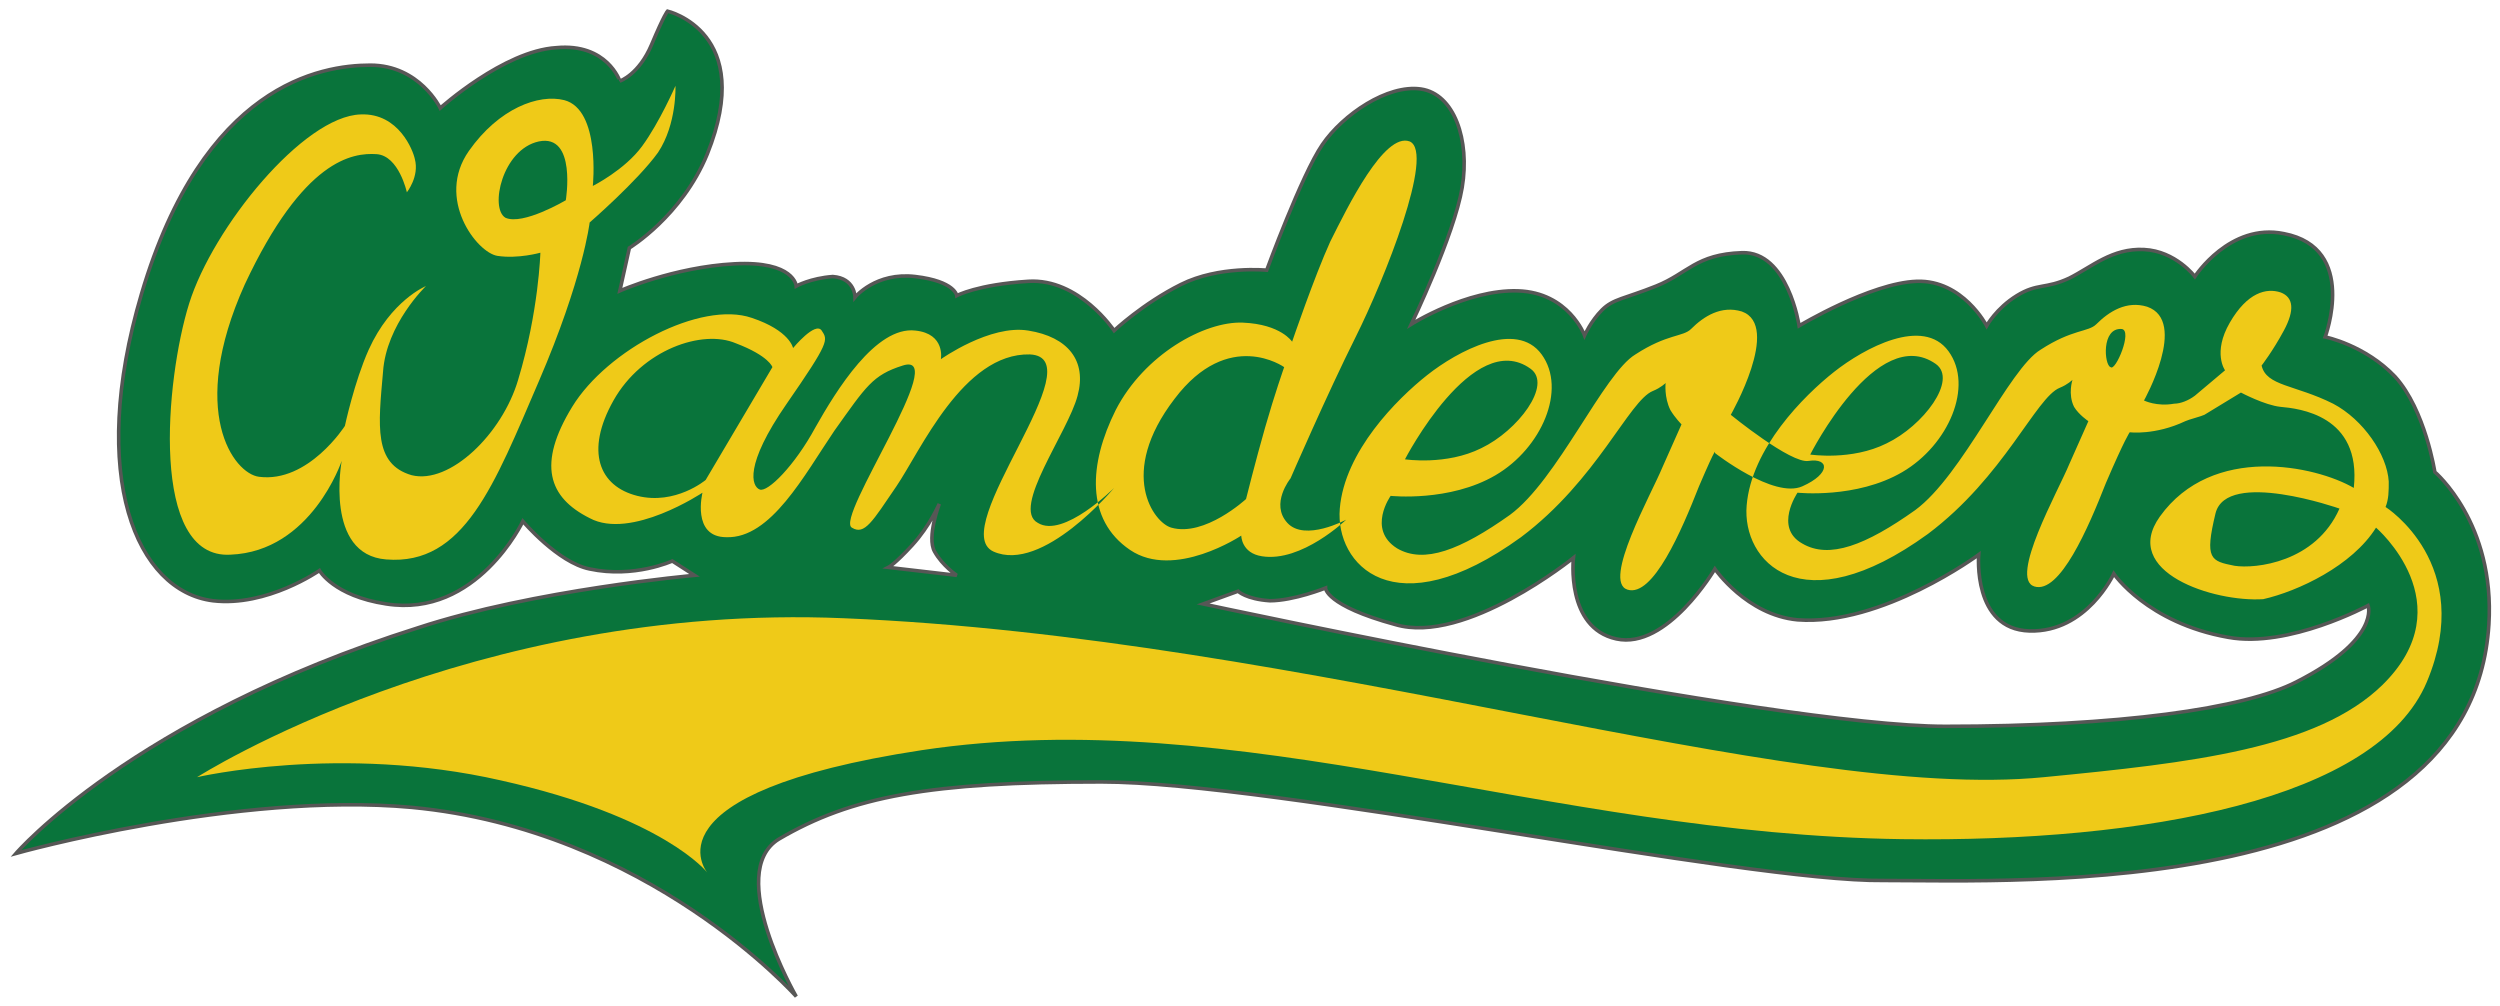 <?xml version="1.0" encoding="utf-8"?>
<!-- Generator: Adobe Illustrator 17.0.0, SVG Export Plug-In . SVG Version: 6.00 Build 0)  -->
<!DOCTYPE svg PUBLIC "-//W3C//DTD SVG 1.1//EN" "http://www.w3.org/Graphics/SVG/1.1/DTD/svg11.dtd">
<svg version="1.1" id="Ebene_1" xmlns="http://www.w3.org/2000/svg" xmlns:xlink="http://www.w3.org/1999/xlink" x="0px" y="0px"
	 width="157.3px" height="63.3px" viewBox="0 0 157.3 63.3" style="enable-background:new 0 0 157.3 63.3;" xml:space="preserve">
<style type="text/css">
	.st0{fill-rule:evenodd;clip-rule:evenodd;fill:#09743B;}
	.st1{fill-rule:evenodd;clip-rule:evenodd;fill:none;stroke:#575756;stroke-width:0.225;stroke-miterlimit:3.864;}
	.st2{fill-rule:evenodd;clip-rule:evenodd;fill:#EFCA18;}
</style>
<g>
	<path class="st0" d="M27.7,6.8c0,0-1.3-2.7-4.4-2.7S12.8,5.3,8.9,18.5c-3.4,11.5-0.3,18.7,4.5,19.3c3.4,0.4,6.7-1.9,6.7-1.9
		s0.9,1.6,4.2,2.1c5.7,0.9,8.6-5.2,8.6-5.2s2.2,2.6,4.2,3c2.8,0.6,5.2-0.5,5.2-0.5l1.4,0.9c0,0-10.1,0.9-17.4,3.3
		C8.3,45.2,1,53.7,1,53.7s13.9-3.9,24.9-2.9c14.9,1.4,24.2,11.9,24.2,11.9s-4.5-7.8-1.1-9.9c4.6-2.7,9.5-3.6,20.3-3.6
		c10.8,0,40.5,6.3,49.2,6.2c8.7,0,37,1.3,38.1-16.1c0.4-6.4-3.4-9.6-3.4-9.6s-0.6-3.9-2.5-6c-1.9-2-4.4-2.5-4.4-2.5s2.1-5.6-2.6-6.5
		c-3.4-0.7-5.6,2.7-5.6,2.7s-1.2-1.6-3.2-1.7c-2-0.1-3.3,1.1-4.7,1.8c-1.5,0.7-2,0.3-3.3,1.1c-1.3,0.8-1.9,1.9-1.9,1.9
		s-1.5-2.9-4.4-2.8c-2.9,0.1-7.4,2.8-7.4,2.8s-0.7-4.7-3.6-4.6c-2.9,0.1-3.4,1.3-5.4,2.1c-2,0.8-2.7,0.8-3.4,1.5
		c-0.7,0.7-1.1,1.6-1.1,1.6s-1-2.7-4.2-2.8c-3.2-0.1-6.7,2.1-6.7,2.1s2.7-5.6,3.2-8.6s-0.5-5.9-2.6-6.2c-2.1-0.3-4.9,1.6-6.2,3.5
		c-1.3,1.9-3.5,7.9-3.5,7.9s-3-0.3-5.4,0.9c-2.4,1.2-4.2,2.9-4.2,2.9s-2.2-3.3-5.4-3.1c-3.2,0.2-4.5,0.9-4.5,0.9s-0.1-0.9-2.6-1.2
		c-2.5-0.3-3.8,1.3-3.8,1.3s0-1.2-1.4-1.3C51,17.5,50.1,18,50.1,18s-0.1-1.6-3.9-1.4c-3.8,0.2-7.2,1.7-7.2,1.7l0.6-2.7
		c0,0,3.3-2,4.9-5.9c3.1-7.7-2.5-9-2.5-9s-0.2,0.2-1,2.1c-0.8,1.9-2,2.3-2,2.3S38.2,2.7,35,3C31.7,3.2,27.7,6.8,27.7,6.8z M75.7,38
		c0,0,35.8,7.7,46.7,7.7c10.9,0,18.8-1.1,22.1-2.8c5.3-2.7,4.5-4.8,4.5-4.8s-5,2.7-8.8,2c-5.1-0.9-7.2-4-7.2-4s-1.7,3.7-5.3,3.6
		c-3.6-0.1-3.2-4.8-3.2-4.8s-6.1,4.5-11.4,4.1c-3.2-0.3-5.2-3.2-5.2-3.2s-3,5.1-6.2,4.4c-3.2-0.7-2.7-5.1-2.7-5.1s-6.8,5.5-11.2,4.2
		c-4.4-1.2-4.4-2.3-4.4-2.3s-2,0.8-3.5,0.8c-1.5-0.1-2-0.6-2-0.6L75.7,38z M60.2,36.2l-4.3-0.5c0,0,0.4-0.2,1.5-1.4
		c1.1-1.2,1.7-2.6,1.7-2.6s-0.8,2.1-0.3,3C59.3,35.6,60.2,36.2,60.2,36.2z"/>
	<path class="st1" d="M27.7,6.8c0,0-1.3-2.7-4.4-2.7S12.8,5.3,8.9,18.5c-3.4,11.5-0.3,18.7,4.5,19.3c3.4,0.4,6.7-1.9,6.7-1.9
		s0.9,1.6,4.2,2.1c5.7,0.9,8.6-5.2,8.6-5.2s2.2,2.6,4.2,3c2.8,0.6,5.2-0.5,5.2-0.5l1.4,0.9c0,0-10.1,0.9-17.4,3.3
		C8.3,45.2,1,53.7,1,53.7s13.9-3.9,24.9-2.9c14.9,1.4,24.2,11.9,24.2,11.9s-4.5-7.8-1.1-9.9c4.6-2.7,9.5-3.6,20.3-3.6
		c10.8,0,40.5,6.3,49.2,6.2c8.7,0,37,1.3,38.1-16.1c0.4-6.4-3.4-9.6-3.4-9.6s-0.6-3.9-2.5-6c-1.9-2-4.4-2.5-4.4-2.5s2.1-5.6-2.6-6.5
		c-3.4-0.7-5.6,2.7-5.6,2.7s-1.2-1.6-3.2-1.7c-2-0.1-3.3,1.1-4.7,1.8c-1.5,0.7-2,0.3-3.3,1.1c-1.3,0.8-1.9,1.9-1.9,1.9
		s-1.5-2.9-4.4-2.8c-2.9,0.1-7.4,2.8-7.4,2.8s-0.7-4.7-3.6-4.6c-2.9,0.1-3.4,1.3-5.4,2.1c-2,0.8-2.7,0.8-3.4,1.5
		c-0.7,0.7-1.1,1.6-1.1,1.6s-1-2.7-4.2-2.8c-3.2-0.1-6.7,2.1-6.7,2.1s2.7-5.6,3.2-8.6s-0.5-5.9-2.6-6.2c-2.1-0.3-4.9,1.6-6.2,3.5
		c-1.3,1.9-3.5,7.9-3.5,7.9s-3-0.3-5.4,0.9c-2.4,1.2-4.2,2.9-4.2,2.9s-2.2-3.3-5.4-3.1c-3.2,0.2-4.5,0.9-4.5,0.9s-0.1-0.9-2.6-1.2
		c-2.5-0.3-3.8,1.3-3.8,1.3s0-1.2-1.4-1.3C51,17.5,50.1,18,50.1,18s-0.1-1.6-3.9-1.4c-3.8,0.2-7.2,1.7-7.2,1.7l0.6-2.7
		c0,0,3.3-2,4.9-5.9c3.1-7.7-2.5-9-2.5-9s-0.2,0.2-1,2.1c-0.8,1.9-2,2.3-2,2.3S38.2,2.7,35,3C31.7,3.2,27.7,6.8,27.7,6.8z M75.7,38
		c0,0,35.8,7.7,46.7,7.7c10.9,0,18.8-1.1,22.1-2.8c5.3-2.7,4.5-4.8,4.5-4.8s-5,2.7-8.8,2c-5.1-0.9-7.2-4-7.2-4s-1.7,3.7-5.3,3.6
		c-3.6-0.1-3.2-4.8-3.2-4.8s-6.1,4.5-11.4,4.1c-3.2-0.3-5.2-3.2-5.2-3.2s-3,5.1-6.2,4.4c-3.2-0.7-2.7-5.1-2.7-5.1s-6.8,5.5-11.2,4.2
		c-4.4-1.2-4.4-2.3-4.4-2.3s-2,0.8-3.5,0.8c-1.5-0.1-2-0.6-2-0.6L75.7,38z M60.2,36.2l-4.3-0.5c0,0,0.4-0.2,1.5-1.4
		c1.1-1.2,1.7-2.6,1.7-2.6s-0.8,2.1-0.3,3C59.3,35.6,60.2,36.2,60.2,36.2z"/>
</g>
<g>
	<path class="st2" d="M42.5,5.4c0,0,0.1,2.4-1.1,4.2c-1.3,1.8-4.3,4.4-4.3,4.4s-0.4,3.5-3.2,10c-2.8,6.5-4.7,11.6-9.6,11.2
		c-3.9-0.3-2.8-6.2-2.8-6.2s-1.9,5.7-7,5.9c-5.1,0.3-4.1-11-2.6-15.8c1.5-4.8,7.2-11.8,10.8-11.9c2.4-0.1,3.3,2.3,3.4,2.8
		c0.3,1.1-0.5,2.1-0.5,2.1s-0.5-2.3-1.9-2.4c-1.5-0.1-4.6,0.3-8.3,8.2c-3.6,8-0.7,11.9,0.9,12.1c3.1,0.4,5.4-3.2,5.4-3.2
		s0.6-2.8,1.5-4.8c1.4-3.1,3.6-4,3.6-4s-2.5,2.4-2.7,5.4c-0.3,3.4-0.6,5.8,1.8,6.5c2.4,0.6,5.7-2.6,6.7-6c1.3-4.3,1.4-8,1.4-8
		s-1.4,0.4-2.7,0.2c-1.3-0.2-3.9-3.6-1.8-6.6c1.9-2.7,4.4-3.6,6-3.2c2.3,0.6,1.8,5.4,1.8,5.4s2-1,3.1-2.5S42.5,5.4,42.5,5.4z
		 M35.6,12.6c0,0,0.7-4.2-1.7-3.7c-2.3,0.5-3.1,4.2-2.1,4.8C32.9,14.2,35.6,12.6,35.6,12.6z"/>
	<path class="st2" d="M44.2,31c0,0-4.5,3-7.1,1.6c-2.6-1.3-3.3-3.4-1.1-7c2.2-3.6,8.1-6.7,11.3-5.6c2.4,0.8,2.6,1.9,2.6,1.9
		s1.4-1.7,1.8-1.1c0.4,0.6,0.5,0.7-2.2,4.6c-2.7,3.9-2.2,5.2-1.7,5.4c0.5,0.2,2.2-1.5,3.5-3.9c1.3-2.3,3.8-6.4,6.3-6.1
		c1.9,0.2,1.6,1.8,1.6,1.8s3.1-2.2,5.5-1.8c2.5,0.4,3.7,1.9,3.1,4.1c-0.6,2.3-4.2,7.1-2.5,8c1.6,1,4.8-2.2,4.8-2.2s-4.5,5.4-7.6,4
		c-3-1.4,6.5-12.2,2.3-12.4c-4.2-0.1-6.9,6.1-8.4,8.3c-1.5,2.2-2,3.1-2.8,2.6C52.5,32.6,59.9,22,56.8,23c-1.9,0.6-2.3,1.3-4.3,4.1
		c-1.9,2.8-4,6.8-6.8,6.7C43.5,33.8,44.2,31,44.2,31z M44.4,30.2c0,0-1.9,1.6-4.3,1c-2.4-0.6-3.3-2.8-1.5-6c1.8-3.2,5.6-4.5,7.7-3.6
		c2.1,0.8,2.3,1.5,2.3,1.5L44.4,30.2z M81.3,21.5c0,0-0.7-1.1-3.1-1.2c-2.4-0.1-6.2,2-8,5.5c-1.7,3.4-1.9,6.9,0.9,8.8
		c2.8,1.9,7-0.9,7-0.9s0,1.1,1.3,1.3c2.5,0.4,5.3-2.3,5.3-2.3s-2.6,1.4-3.7,0.2c-1.1-1.2,0.2-2.8,0.2-2.8s2.3-5.3,4.1-8.9
		c1.8-3.6,5-11.6,3.4-12.3c-1.6-0.6-3.9,4.1-5,6.3C82.7,17.4,81.3,21.5,81.3,21.5z M80.8,23.1c0,0-3.5-2.5-6.9,2
		c-3.6,4.7-1.3,7.8-0.2,8.1c2.1,0.6,4.7-1.8,4.7-1.8s0.6-2.4,1.2-4.5C80.2,24.8,80.8,23.1,80.8,23.1z M87.5,31.2
		c0,0,3.7,0.4,6.6-1.3c2.9-1.7,4.5-5.4,2.9-7.6c-1.6-2.2-5.3-0.2-7.2,1.3c-1.9,1.5-5.2,4.8-5.5,8.4c-0.3,3.5,3.4,7.6,11.4,1.8
		c4.8-3.6,6.8-8.6,8.3-9.2c0.5-0.2,0.8-0.5,0.8-0.5s-0.1,0.9,0.3,1.7c0.3,0.5,0.7,0.9,0.7,0.9s-0.4,0.9-1.2,2.7
		c-0.7,1.7-3.8,7.2-2.2,7.7c1.6,0.5,3.4-3.7,4.5-6.5c1.2-2.8,1-2.1,1-2.1s3.7,2.9,5.5,2.1c1.8-0.8,1.7-1.8,0.4-1.6
		c-1.1,0.2-4.9-2.9-4.9-2.9s3.2-5.6,0.7-6.5c-1.3-0.4-2.4,0.3-3.2,1.1c-0.5,0.5-1.5,0.3-3.5,1.6c-2,1.2-4.9,7.9-7.9,10.1
		c-3.1,2.2-5.4,3.1-7.1,2.1C86,33.3,87.5,31.2,87.5,31.2z M88.4,28.9c0,0,2.6,0.4,4.8-0.7c2.3-1.1,4.5-4,3.1-5
		C92.7,20.6,88.4,28.9,88.4,28.9z M149.5,33.2c0,0,5.6,4.8,0.4,9.9c-4.1,4-12,4.9-21.3,5.8c-16.2,1.6-46.3-8.8-75.5-10
		c-23.5-1-40.7,10-40.7,10s9-2.1,19.1,0.2c10.3,2.3,13,5.8,13,5.8s-4.2-5,13.5-7.7c20-3,39.4,5.3,61.7,5.6c15.3,0.2,29.9-2.5,33-9.9
		c3.1-7.4-2.6-11-2.6-11c0.2-0.5,0.2-1,0.2-1.6c-0.1-1.7-1.6-3.9-3.5-4.9c-2.4-1.2-4.2-1.1-4.5-2.4c0,0,0.7-0.9,1.4-2.2
		c0.7-1.3,0.6-2.1-0.2-2.4c-0.9-0.3-2.1,0-3.2,1.9c-1.1,1.9-0.3,3-0.3,3l-1.9,1.6c-0.4,0.3-0.9,0.5-1.3,0.5
		c-1.1,0.2-1.9-0.2-1.9-0.2s2.8-5,0.2-5.9c-1.3-0.4-2.4,0.3-3.2,1.1c-0.5,0.5-1.5,0.3-3.5,1.6c-2,1.2-4.9,7.9-7.9,10.1
		c-3.1,2.2-5.4,3.1-7.1,2.1c-1.8-1-0.3-3.2-0.3-3.2s3.7,0.4,6.6-1.3c2.9-1.7,4.5-5.4,2.9-7.6c-1.6-2.2-5.3-0.2-7.2,1.3
		c-1.9,1.5-5.2,4.8-5.5,8.4c-0.3,3.5,3.4,7.6,11.4,1.8c4.8-3.6,6.8-8.6,8.3-9.2c0.5-0.2,0.8-0.5,0.8-0.5s-0.3,0.9,0.1,1.7
		c0.3,0.5,0.9,0.9,0.9,0.9s-0.4,0.9-1.2,2.7c-0.7,1.7-3.8,7.2-2.2,7.7c1.6,0.5,3.4-3.7,4.5-6.5c1.2-2.8,1.5-3.2,1.5-3.2
		s1.6,0.2,3.5-0.7c0.2-0.1,1-0.3,1.2-0.4l2.3-1.4c0,0,1.5,0.8,2.5,0.9c1.1,0.1,5.1,0.5,4.6,5.1c-2.4-1.4-8.9-2.8-12.2,1.8
		c-2.5,3.5,3.4,5.4,6.5,5.2C144.6,37.2,148,35.6,149.5,33.2z M132.8,23.1c0.3,0.3,1.4-2.3,0.7-2.4C132.2,20.6,132.4,23,132.8,23.1z
		 M113.9,28.6c0,0,2.6,0.4,4.8-0.7c2.3-1.1,4.5-4,3.1-5C118.1,20.3,113.9,28.6,113.9,28.6z M147.2,32c-1.5,3.4-5.3,3.8-6.6,3.6
		c-1.5-0.3-1.9-0.4-1.2-3.3C140.1,29.5,147.2,32,147.2,32z"/>
</g>
</svg>
